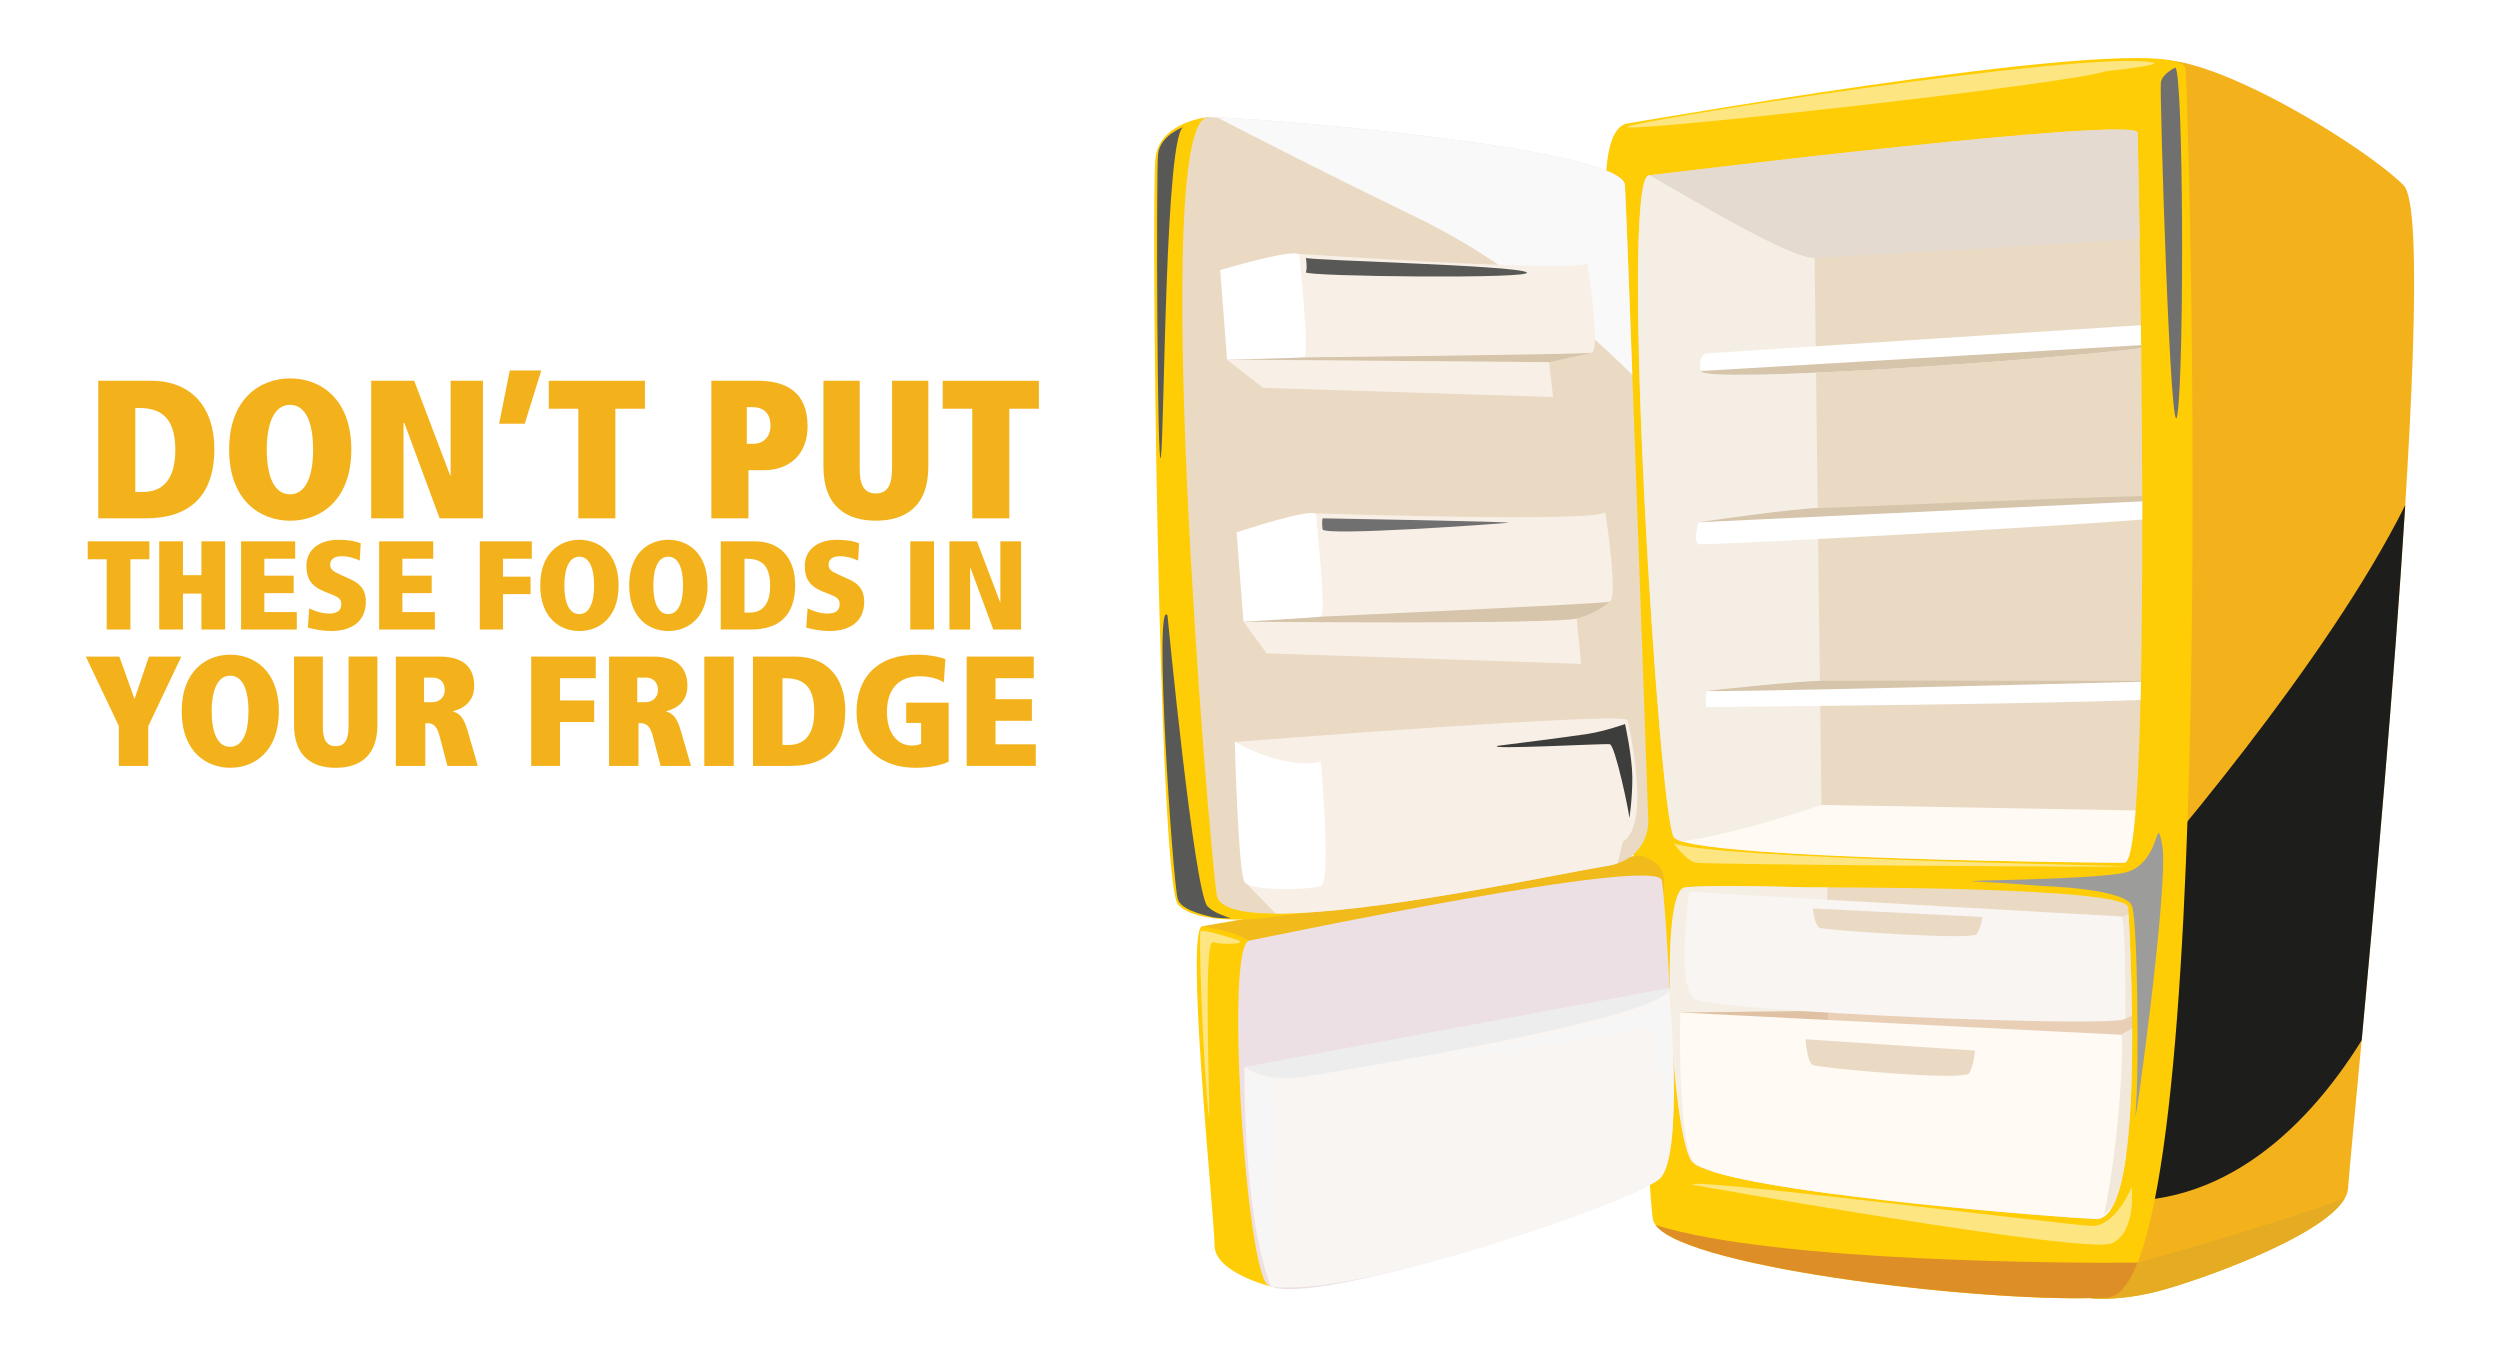 <svg xmlns="http://www.w3.org/2000/svg" viewBox="0 0 737 400"><defs><style>.cls-1{fill:#717070;}.cls-1,.cls-2,.cls-3,.cls-4,.cls-5,.cls-6{mix-blend-mode:screen;}.cls-7{fill:#eadac4;}.cls-8,.cls-9{fill:#f8f0e7;}.cls-10{fill:#fff;}.cls-11{fill:#e9cfb6;}.cls-12{fill:#f9f5f2;}.cls-2{fill:#585856;}.cls-13{fill:#f5eee4;}.cls-14{isolation:isolate;}.cls-15{fill:#d6c4ab;}.cls-16{fill:#de8e27;}.cls-17{fill:#ffcd05;}.cls-18{fill:#f1e7da;}.cls-19{fill:#f3b21c;}.cls-3{fill:#3d3d3c;}.cls-20{fill:#fffaf3;}.cls-21{fill:#ededee;}.cls-21,.cls-22,.cls-9{mix-blend-mode:multiply;}.cls-23{fill:#e5ac23;}.cls-22{fill:#f9f9fa;}.cls-24{fill:#e4dad0;}.cls-25{fill:#ede0e4;}.cls-26{fill:#e0c1a4;}.cls-27{fill:#fde681;}.cls-4{fill:#9c9c9b;}.cls-5{fill:#1d1d1b;}.cls-6{fill:#f6f6f6;}.cls-28{fill:#f0bb1b;}</style></defs><g class="cls-14"><g id="Layer_2"><rect class="cls-10" width="737" height="400"></rect><g><g><path class="cls-19" d="m616.32,382.73s7.33.96,18.92-1.84c11.59-2.8,56.29-18.35,56.97-30.63s28.64-283.36,16.37-295.64-64.52-44.11-77.82-35.59c-13.3,8.52-14.44,363.69-14.44,363.69Z"></path><path class="cls-5" d="m616.49,353.34c35.7,5.2,62.35-18.7,79.74-46.65,3.85-41.43,9.54-104.86,12.84-157.78-22.95,46.06-72.53,103.95-91.75,125.59-.44,31.38-.69,59.25-.83,78.84Z"></path><path class="cls-17" d="m473.98,68.95s-3.58-31.03,5.8-32.56c12.2-2,163.5-28.3,164.53-16.03,1.02,12.28,10.74,360.08-23.02,362.13-33.76,2.05-131.45-9.21-134.01-23.02-2.56-13.81-13.3-290.52-13.3-290.52Z"></path><path class="cls-28" d="m354.41,274.11l.23-1.08s126.02-22.2,129.59-20.65c3.57,1.55,7.44,2.71,6.1,10.82-1.34,8.12-122.22,17.15-122.22,17.15l-13.7-6.25Z"></path><path class="cls-17" d="m380.89,378.57l-6.24.69s-16.6-4.1-16.6-12.11-9.04-95.31-3.41-94.11c5.63,1.19,15.34,2.56,16.37,8.52,1.02,5.97,9.89,97.01,9.89,97.01Z"></path><path class="cls-25" d="m492.31,293.92c0,1.02,3.95,46.35-2.87,53.39-6.82,7.05-110.25,41.37-116.39,30.69-6.14-10.68-11.82-99.34-4.77-100.71,7.05-1.36,120.48-25.23,121.62-17.73,1.14,7.5,2.42,34.35,2.42,34.35Z"></path><path class="cls-7" d="m485.92,51.73s144.07-17.73,144.24-12.62c.17,5.11,4.77,215.22-3.86,215.22s-128.38-1.14-132.84-7.5c-4.46-6.37-16.05-191.98-7.53-195.1Z"></path><path class="cls-20" d="m536.95,237.29l-4.63-.51s-31.81,4.11-37.76,10.81c0,0,0,0,0,0,12.94,5.7,123.45,6.75,131.73,6.75,1.43,0,2.5-5.77,3.28-15.42l-92.62-1.63Z"></path><path class="cls-7" d="m533.09,261.61s94.11-.45,94.34,5.91c.23,6.37,5.67,92.51-9.56,91.84-15.22-.68-113.83-8.63-119.34-17.27s-10-79.58-1.82-80.48c8.18-.9,36.37,0,36.37,0Z"></path><path class="cls-13" d="m534.85,69.46l-46.64-18.01c-1.49.18-2.29.28-2.29.28-8.52,3.13,3.07,188.74,7.53,195.1.3.43,1.13.84,2.42,1.22,17.16-2.38,41.09-10.77,41.09-10.77l-2.1-167.82Z"></path><path class="cls-24" d="m630.16,39.11c-.17-4.96-135.38,11.53-143.82,12.57,12.26,6.97,41.41,24.62,48.6,24.34,7.82-.3,79.93-4.48,95.83-5.64-.29-17.96-.57-30.09-.61-31.27Z"></path><path class="cls-10" d="m631.13,95.86l-128.28,8.34s-2.31.73-1.44,5.17c.75,3.84,101.18-3.15,129.8-6.72-.03-2.3-.05-4.57-.08-6.8Z"></path><path class="cls-15" d="m631.15,200.7c-25.04-.02-88.24-.07-94.2,0-7.45.1-33.78,2.97-33.78,2.97,20.11,4.64,99.58-.28,127.96-2.24,0-.24,0-.49.01-.74Z"></path><path class="cls-10" d="m631.15,200.97c-31.28.81-124.42,3.17-127.97,2.7,0,0-.8,4.8.1,4.78.75-.02,95.79-.8,127.75-2.11.04-1.76.08-3.55.12-5.37Z"></path><path class="cls-15" d="m631.52,146.26h0c-19.87.26-91.91,3.54-94.57,3.49-6.64-.13-36.27,4.22-36.27,4.22,9.96,5.71,99.91-1.79,130.84-4.57,0-1.05,0-2.09,0-3.14Z"></path><path class="cls-10" d="m631.53,147.8l-130.84,6.17s-1.68,5.98.14,6.46c1.52.4,98.52-4.69,130.71-7.28,0-1.78,0-3.57,0-5.35Z"></path><path class="cls-15" d="m631.2,101.74l-129.79,7.63c.75,3.84,101.18-3.15,129.8-6.72,0-.31,0-.61-.01-.91Z"></path><path class="cls-11" d="m628.56,304.93c0-2.01-.02-3.99-.04-5.93l-89.6-1.02h-.03v7.3l85.97,5.01,3.7-5.35Z"></path><path class="cls-13" d="m533.09,261.61s-28.19-.91-36.37,0c-8.18.9-3.69,71.84,1.82,80.48,2.28,3.57,20.42,7.02,42.02,9.89,2.89-2.13,4.05-4.88,2.64-8.42-6.52-16.38-5.25-62.77-4.43-81.95-3.57,0-5.67,0-5.67,0Z"></path><path class="cls-18" d="m627.52,269.46l-3.09,1.32-.91,28.69,2.95.92,2.05-.98c-.16-13.44-.76-25.15-1-29.94Z"></path><path class="cls-20" d="m553.49,335.74c-9.83-.89-33.31,4.97-49.27,9.41,22.26,7.38,100.25,13.61,113.65,14.21,4.64.21,7.36-7.67,8.9-18.89-31.15-1.88-65.26-4-73.28-4.73Z"></path><polygon class="cls-26" points="495.37 298.49 519.2 304.13 538.88 305.27 538.88 297.97 495.37 298.49"></polygon><path class="cls-12" d="m497.96,262.9s-3.97,27.87,1.6,31.58c5.57,3.71,127.04,8.77,127.04,5.73s0-30.05-1.18-30.05-127.46-7.26-127.46-7.26Z"></path><path class="cls-18" d="m614.86,336.8c0,.4,5.16,21.52,5.16,21.52l2.86-2.84c4.76-8.99,5.78-32.03,5.67-52.33l-3.3,1.88s-10.38,31.37-10.38,31.77Z"></path><path class="cls-7" d="m534.42,267.79s.51,5.06,2.03,5.74c1.52.68,44.91,3.71,46.26,1.86,1.35-1.86,1.69-5.06,1.69-5.06l-49.97-2.53Z"></path><path class="cls-1" d="m641.29,19.93s-3.87,1.71-4.27,4.43c-.4,2.72,2.91,112.12,4.92,97.62,2.01-14.49,1.75-100.65-.65-102.05Z"></path><path class="cls-27" d="m493.45,248.63s3.64,5.17,6.56,5.71c2.92.53,129.93,1.44,126.11,1.04-3.83-.4-119.36-2.11-132.67-6.74Z"></path><path class="cls-27" d="m364.58,277.04s-10.04-3.31-10.64-2.49c-.6.81.53,33.66,2.11,51.59,1.59,17.94-1.89-49.18,1.51-48.35,3.4.83,10.92.45,7.02-.75Z"></path><path class="cls-23" d="m691.27,353.22c-23.8,8.76-61.14,19.04-61.14,19.04h-8.42c-2.28,1.17-4.03,2.34-5.36,3.49-.02,4.52-.03,6.98-.03,6.98,0,0,7.33.96,18.92-1.84,10.68-2.58,49.46-15.98,56.03-27.68Z"></path><path class="cls-16" d="m630.13,372.26c-17.56.1-106.38.05-142.08-11.12,9.62,13.03,100.85,23.31,133.23,21.35,3.36-.2,6.29-3.84,8.84-10.23Z"></path><path class="cls-21" d="m366.84,314.56l125.34-23.3s1.77,27.82-101.78,36.6c-23.43,1.99-23.56-13.3-23.56-13.3Z"></path><path class="cls-12" d="m492.31,293.92s-.05-1-.13-2.66c.05,8.73-93.69,23.76-105.92,25.9-13.64,2.39-19.41-2.59-19.41-2.59,0,31.1,3.37,53.43,7.81,64.7,25.84,3.47,108.69-25.65,114.79-31.95,6.82-7.05,2.87-52.37,2.87-53.39Z"></path><path class="cls-6" d="m368.2,317.15s4.15,1.24,6.65.64.71,56.27-1.07,53.3c-1.78-2.97-7.72-32.74-5.58-53.94Z"></path><path class="cls-27" d="m620.52,21.06s17.27-1.89,14.24-2.58c-17.81-4.1-159.08,17.93-154.99,19.05s128.64-12.56,140.74-16.47Z"></path><g><path class="cls-17" d="m362.82,36.39c-3.92-.17-6.48-1.88-6.48-1.88,0,0-14.32,1.19-15.69,11.93-1.36,10.74.85,214.31,6.65,220.28,5.8,5.97,23.7,4.09,23.7,4.09l26.85-3.38-35.04-231.05Z"></path><path class="cls-7" d="m485.92,242.09s.47,11.33-12.61,13.29c-15.61,2.34-112.23,23.81-114.61,8.47-2.39-15.34-20.09-229.67-2.36-229.33,17.73.34,122,9.16,122.69,20.07.68,10.91,6.89,187.51,6.89,187.51Z"></path><path class="cls-2" d="m349.1,37.35s-7.1,2.42-7.7,8.08c-.6,5.66-.23,96.25.83,89.31,1.06-6.95,1.21-97.24,6.87-97.39Z"></path><g><polygon class="cls-9" points="464.81 182.33 466.1 195.71 373.41 192.6 366.58 183.27 464.81 182.33"></polygon><path class="cls-15" d="m366.58,183.27s91.38.87,98.23-.94,10.07-5.33,10.07-5.33c0,0-100.53-2.16-108.3,6.26Z"></path><path class="cls-8" d="m387.52,151.33s83.85,2.8,85.71-.38c0,0,4.06,25.85,1.18,26.47-2.88.62-85.11,4.38-85.11,4.38,0,0-6.69-23.12-1.77-30.46Z"></path><path class="cls-10" d="m364.54,156.95s23.23-7.77,23.4-5.2c.17,2.56,3.22,29.77,1.36,30.05-1.87.28-22.72,1.47-22.72,1.47l-2.03-26.32Z"></path><path class="cls-1" d="m389.9,152.8s57.61.99,54.64,1.32c-2.97.33-54.32,4.01-54.64,1.93-.32-2.08,0-3.25,0-3.25Z"></path></g><g><path class="cls-9" d="m364.01,218.74s115.89-9.12,115.8-6.4c-.09,2.71-80.04,24.43-80.04,24.43l-25.32-4.44-10.44-13.58Z"></path><path class="cls-9" d="m376.08,269.32c29.11.13,85.61-12.21,97.23-13.95,1.31-.2,2.49-.49,3.54-.86l2.22-8.96-112.23,14.35,9.24,9.42Z"></path><path class="cls-8" d="m389.37,224.57s84.61-7.56,90.44-12.23c0,0,7.21,30.21-1.24,35.71-8.46,5.51-89.2,13.15-89.2,13.15,0,0-4.65-33.01,0-36.63Z"></path><path class="cls-10" d="m364.01,218.74s14.06,8.24,25.36,5.83c0,0,3.2,35.52,0,36.63-3.2,1.11-20.71,1.72-22.53-1.3-1.81-3.02-2.83-41.16-2.83-41.16Z"></path><path class="cls-3" d="m441.57,219.86s21.25-2.67,26.47-3.5c5.22-.83,11.03-2.91,11.03-2.91,0,0,2.09,9.44,2.14,15.67.06,6.23-.95,13-.89,11.93.06-1.07-4.15-21.43-5.76-21.66-1.6-.24-37.01,1.69-33,.47Z"></path></g><path class="cls-22" d="m417.57,64.06c30.25,14.64,54.72,37.53,63.64,46.46-1.06-28.94-1.95-52.2-2.18-55.94-.66-10.49-97.05-19.04-120.25-19.99,11.69,6.07,32.95,16.96,58.8,29.47Z"></path><g><path class="cls-15" d="m469.18,103.98l-12.49,2.8-94.94-.76s97.88-10.57,107.43-2.04Z"></path><polygon class="cls-9" points="361.74 106.02 372.35 114.33 457.84 117.05 456.68 106.78 361.74 106.02"></polygon><path class="cls-8" d="m382.6,74.82s83.55,5.77,85.4,2.66c0,0,4.04,25.99,1.17,26.51-2.87.52-84.8,1.37-84.8,1.37,0,0-6.68-23.36-1.78-30.53Z"></path><path class="cls-10" d="m359.72,79.62s23.14-6.94,23.31-4.37c.17,2.57,3.21,29.89,1.35,30.1-1.86.21-22.64.67-22.64.67l-2.03-26.39Z"></path><path class="cls-2" d="m384.98,76.03s.48,2.99,0,4.24c-.48,1.25,68.25,2.04,65.05,0-3.2-2.04-63.86-3.5-65.05-4.24Z"></path></g><path class="cls-2" d="m356.01,267.23c-3.91-3.69-11.84-85.82-11.84-85.82-4.1-5.88,1.5,78.01,3.03,83.6.77,2.83,5.91,4.38,10.68,5.46,1.76.22,3.4.22,5.05.27-2.23-.76-4.95-1.65-6.92-3.5Z"></path></g><path class="cls-20" d="m495.37,298.49s-1.08,39.89,4.49,44.77c5.57,4.89,119.53,18.72,120.4,14.82,4.51-20.44,6.17-53.05,4.99-53.05s-129.88-6.54-129.88-6.54Z"></path><path class="cls-7" d="m532.26,306.38s.51,6.66,2.03,7.55c1.52.89,44.91,4.89,46.26,2.44,1.35-2.44,1.69-6.66,1.69-6.66l-49.97-3.33Z"></path><path class="cls-4" d="m602.06,261.2s24.86.68,26.5,6.02c1.64,5.34,2.06,49.16,1.02,60.72-1.04,11.57,10-67.85,7.86-78.77-2.14-10.92-.02,6.18-11.82,8.25-11.8,2.07-50.98,2.07-43.38,2.43,7.6.36,19.83,1.34,19.83,1.34Z"></path><path class="cls-27" d="m499.34,349.35s116,20.61,123.3,17.16c7.3-3.45,5.79-16.6,5.79-16.6,0,0-4.67,11.72-11.87,11.49-7.19-.23-124.39-14.97-117.22-12.04Z"></path><path class="cls-6" d="m432.94,310.28s37.39-7.8,45.32-10.38c7.92-2.58,13.18-5.79,13.18-5.79,0,0,1.42,13.71.75,29.29-.66,15.58-2.86-21.01-6.26-20.48-3.4.53-62.48,10.68-52.99,7.35Z"></path></g><g><path class="cls-19" d="m28.97,112.25h15.63c11.91,0,18.59,7.96,18.59,20.05,0,14.06-7.44,20.51-20.28,20.51h-13.95v-40.56Zm10.92,32.77h2.38c6.28,0,9.41-4.47,9.41-12.32,0-10.4-5-12.43-10.92-12.43h-.87v24.75Z"></path><path class="cls-19" d="m85.56,111.55c8.83,0,18.01,5.93,18.01,20.98s-9.18,20.98-18.01,20.98-18.01-5.93-18.01-20.98,9.18-20.98,18.01-20.98Zm-.12,34.17h.06c4.59,0,6.8-5.17,6.8-13.19s-2.21-13.19-6.8-13.19-6.86,5.29-6.86,13.19,2.21,13.19,6.8,13.19Z"></path><path class="cls-19" d="m119.19,124.68h-.23v28.12h-9.53v-40.56h12.67l10.63,27.95h.12v-27.95h9.53v40.56h-12.78l-10.4-28.12Z"></path><path class="cls-19" d="m150.27,109.22h9.3l-4.88,15.69h-7.55l3.14-15.69Z"></path><path class="cls-19" d="m170.49,120.5h-8.72v-8.25h28.36v8.25h-8.72v32.31h-10.92v-32.31Z"></path><path class="cls-19" d="m220.63,152.8h-10.92v-40.56h13.48c8.43,0,14.88,3.2,14.88,13.42,0,8.19-5.23,12.96-12.9,12.96h-4.53v14.18Zm1.45-21.96c2.91,0,5.06-2.03,5.06-5.29,0-3.78-2.03-5.52-5.35-5.52h-1.63v10.81h1.92Z"></path><path class="cls-19" d="m253.46,137.93c-.12,4.47.99,7.55,4.76,7.55s4.76-3.08,4.76-7.55v-25.68h10.69v25.33c0,11.85-6.91,15.92-15.46,15.92s-15.46-4.07-15.46-15.92v-25.33h10.69v25.68Z"></path><path class="cls-19" d="m286.63,120.5h-8.72v-8.25h28.36v8.25h-8.72v32.31h-10.92v-32.31Z"></path><path class="cls-19" d="m31.45,164.87h-5.59v-5.29h18.18v5.29h-5.59v20.71h-7v-20.71Z"></path><path class="cls-19" d="m59.38,175h-5.44v10.58h-7v-26h7v9.98h5.44v-9.98h7v26h-7v-10.58Z"></path><path class="cls-19" d="m71.08,159.58h15.94v5.14h-9.09v4.99h8.64v5.14h-8.64v5.59h9.57v5.14h-16.43v-26Z"></path><path class="cls-19" d="m91.15,179.32c.86.48,3.39,1.56,5.89,1.56,2.64,0,3.58-1.15,3.58-2.79s-1.15-2.2-3.17-2.98l-1.53-.6c-4.28-1.68-5.59-3.99-5.59-7.67,0-4.92,3.95-7.71,9.46-7.71,1.97,0,4.43.19,6.56,1.04l-.3,5.1c-1.23-.63-3.35-1.3-5.36-1.3s-3.35.86-3.35,2.46c0,1.34.67,1.94,2.98,2.98l3.13,1.42c2.35,1.08,4.4,2.72,4.4,6.59,0,5.7-4.1,8.6-10.17,8.6-3.13,0-5.62-.67-6.93-1.01l.41-5.7Z"></path><path class="cls-19" d="m111.78,159.58h15.94v5.14h-9.09v4.99h8.64v5.14h-8.64v5.59h9.57v5.14h-16.43v-26Z"></path><path class="cls-19" d="m141.43,159.58h15.35v5.14h-8.49v5.29h8.12v5.14h-8.12v10.43h-6.85v-26Z"></path><path class="cls-19" d="m170.81,159.13c5.66,0,11.55,3.8,11.55,13.45s-5.88,13.45-11.55,13.45-11.55-3.8-11.55-13.45,5.88-13.45,11.55-13.45Zm-.07,21.9h.04c2.94,0,4.36-3.31,4.36-8.46s-1.42-8.46-4.36-8.46-4.4,3.39-4.4,8.46,1.42,8.46,4.36,8.46Z"></path><path class="cls-19" d="m197.03,159.13c5.66,0,11.55,3.8,11.55,13.45s-5.88,13.45-11.55,13.45-11.55-3.8-11.55-13.45,5.88-13.45,11.55-13.45Zm-.07,21.9h.04c2.94,0,4.36-3.31,4.36-8.46s-1.42-8.46-4.36-8.46-4.4,3.39-4.4,8.46,1.42,8.46,4.36,8.46Z"></path><path class="cls-19" d="m212.48,159.58h10.02c7.64,0,11.92,5.1,11.92,12.85,0,9.01-4.77,13.15-13,13.15h-8.94v-26Zm7,21.01h1.53c4.02,0,6.03-2.87,6.03-7.9,0-6.67-3.2-7.97-7-7.97h-.56v15.87Z"></path><path class="cls-19" d="m238.07,179.32c.86.48,3.39,1.56,5.89,1.56,2.64,0,3.58-1.15,3.58-2.79s-1.15-2.2-3.17-2.98l-1.53-.6c-4.28-1.68-5.59-3.99-5.59-7.67,0-4.92,3.95-7.71,9.46-7.71,1.97,0,4.43.19,6.56,1.04l-.3,5.1c-1.23-.63-3.35-1.3-5.36-1.3s-3.35.86-3.35,2.46c0,1.34.67,1.94,2.98,2.98l3.13,1.42c2.35,1.08,4.4,2.72,4.4,6.59,0,5.7-4.1,8.6-10.17,8.6-3.13,0-5.62-.67-6.93-1.01l.41-5.7Z"></path><path class="cls-19" d="m268.35,159.58h7v26h-7v-26Z"></path><path class="cls-19" d="m286.15,167.55h-.15v18.03h-6.11v-26h8.12l6.82,17.92h.07v-17.92h6.11v26h-8.19l-6.67-18.03Z"></path><path class="cls-19" d="m35.05,214.07l-9.75-20.51h9.88l4.43,12.38h.09l4.2-12.38h9.56l-9.75,20.51v11.73h-8.68v-11.73Z"></path><path class="cls-19" d="m67.89,193c7.02,0,14.32,4.71,14.32,16.67s-7.3,16.67-14.32,16.67-14.32-4.71-14.32-16.67,7.3-16.67,14.32-16.67Zm-.09,27.16h.05c3.65,0,5.4-4.11,5.4-10.49s-1.76-10.48-5.4-10.48-5.45,4.2-5.45,10.48,1.76,10.49,5.4,10.49Z"></path><path class="cls-19" d="m95.18,213.97c-.09,3.56.79,6,3.79,6s3.79-2.45,3.79-6v-20.42h8.5v20.14c0,9.42-5.5,12.66-12.29,12.66s-12.29-3.23-12.29-12.66v-20.14h8.5v20.42Z"></path><path class="cls-19" d="m129.49,216.65c-.83-3.09-2.26-3.46-3.65-3.46h-.46v12.61h-8.68v-32.24h12.89c6.51,0,10.21,2.73,10.21,8.68,0,4.76-3.37,6.7-6.19,7.39v.14c1.85.6,3.05,1.48,4.34,5.96l2.91,10.07h-8.96l-2.4-9.15Zm-1.94-9.65c1.85,0,3.56-1.38,3.56-3.46,0-2.22-1.15-3.79-3.7-3.79h-2.4v7.25h2.54Z"></path><path class="cls-19" d="m156.6,193.56h19.03v6.37h-10.53v6.56h10.07v6.37h-10.07v12.93h-8.5v-32.24Z"></path><path class="cls-19" d="m192.34,216.65c-.83-3.09-2.26-3.46-3.65-3.46h-.46v12.61h-8.68v-32.24h12.89c6.51,0,10.21,2.73,10.21,8.68,0,4.76-3.37,6.7-6.19,7.39v.14c1.85.6,3.05,1.48,4.34,5.96l2.91,10.07h-8.96l-2.4-9.15Zm-1.94-9.65c1.85,0,3.56-1.38,3.56-3.46,0-2.22-1.15-3.79-3.7-3.79h-2.4v7.25h2.54Z"></path><path class="cls-19" d="m207.63,193.56h8.68v32.24h-8.68v-32.24Z"></path><path class="cls-19" d="m221.99,193.56h12.42c9.47,0,14.78,6.33,14.78,15.93,0,11.18-5.91,16.3-16.12,16.3h-11.09v-32.24Zm8.68,26.05h1.89c4.99,0,7.48-3.56,7.48-9.79,0-8.27-3.97-9.88-8.68-9.88h-.69v19.68Z"></path><path class="cls-19" d="m267.15,207.14h12.52v17.41c-1.85.92-5.63,1.8-9.75,1.8-9.93,0-17.41-5.73-17.41-16.49,0-9.75,5.73-16.86,17.83-16.86,4.2,0,7.02.83,8.36,1.29l-.46,6.88c-1.66-1.06-4.11-1.8-7.07-1.8-6.7,0-9.7,4.25-9.7,10.53s3.19,9.88,7.25,9.88c1.11,0,2.12-.14,2.82-.55v-6.1h-4.39v-6Z"></path><path class="cls-19" d="m284.98,193.56h19.77v6.37h-11.27v6.19h10.72v6.37h-10.72v6.93h11.87v6.37h-20.37v-32.24Z"></path></g></g></g></g></svg>